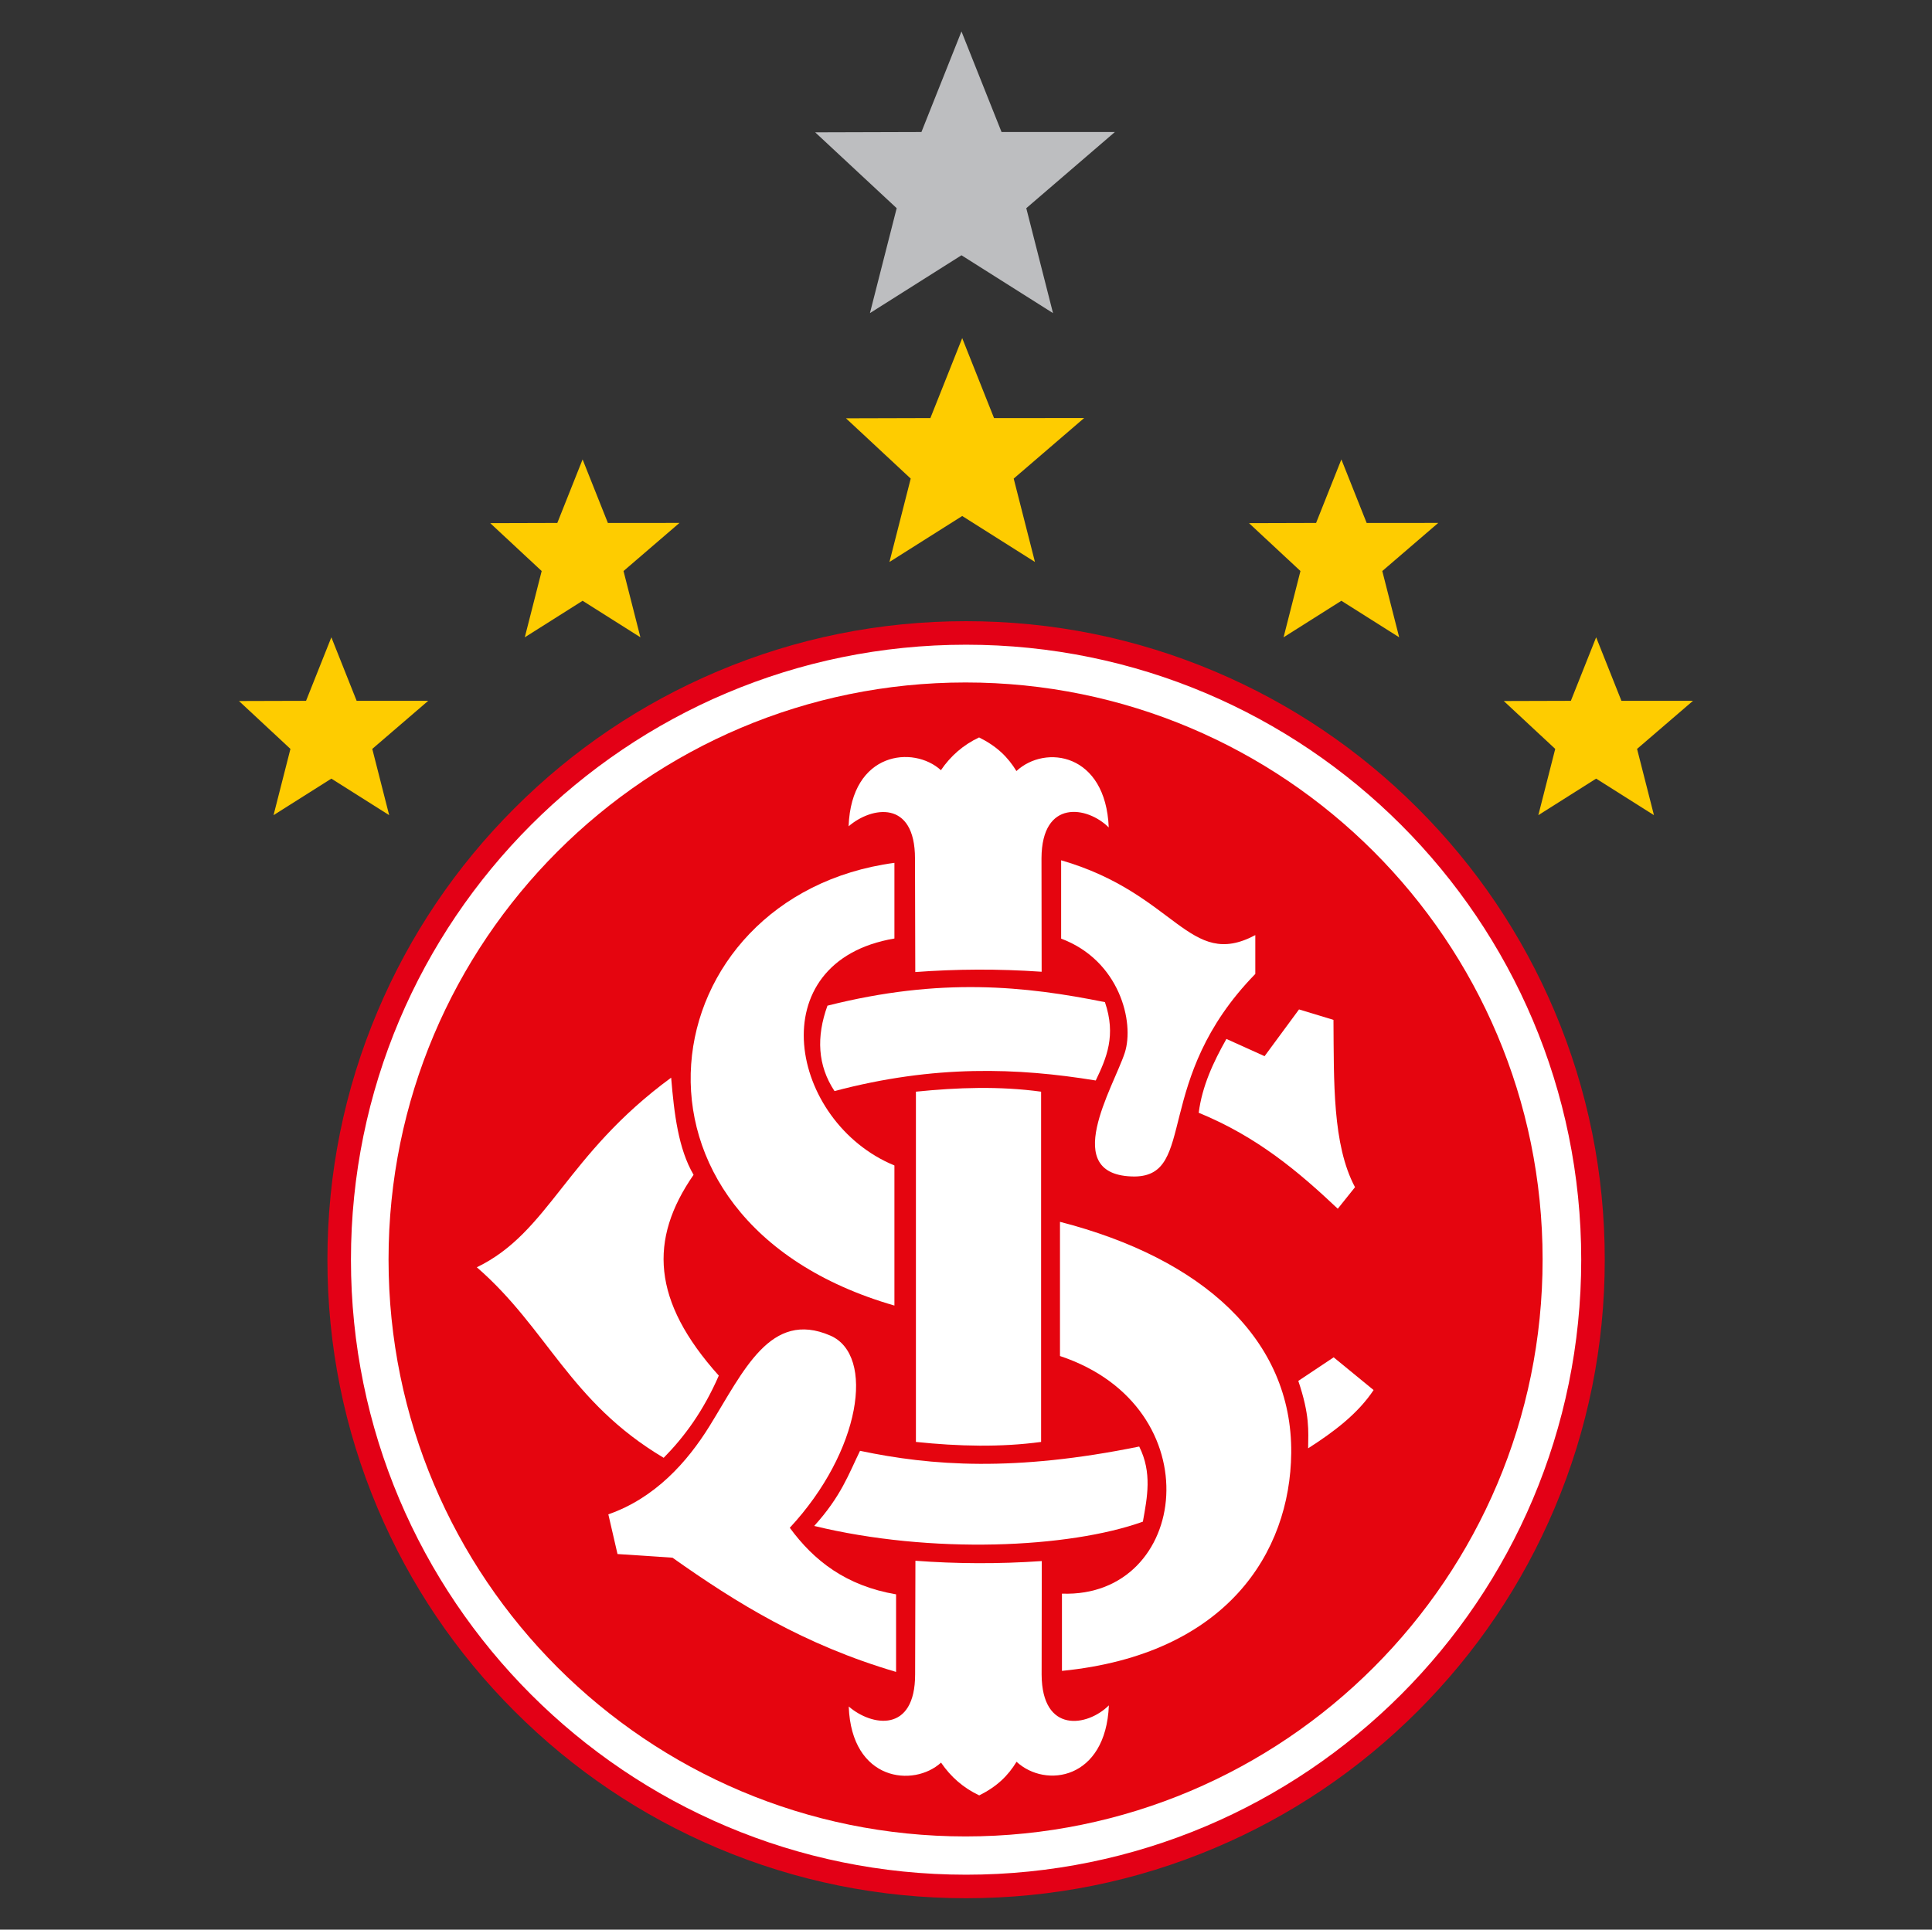 <?xml version="1.0" encoding="utf-8"?>
<!-- Generator: Adobe Illustrator 25.0.1, SVG Export Plug-In . SVG Version: 6.00 Build 0)  -->
<svg version="1.1" id="Camada_1" xmlns="http://www.w3.org/2000/svg" xmlns:xlink="http://www.w3.org/1999/xlink" x="0px" y="0px"
	 viewBox="0 0 1000.99 1000" style="enable-background:new 0 0 1000.99 1000;" xml:space="preserve">
<rect x="0" y="0" width="1000.99" height="1000" fill="#333333" stroke="none"/>
<style type="text/css">
	.st0{fill:#FFFFFF;}
	.st1{fill:#E30016;}
	.st2{fill:#E5050F;}
	.st3{fill-rule:evenodd;clip-rule:evenodd;fill:#FFFFFF;}
	.st4{fill:#BDBEC0;}
	.st5{fill:#FECC00;}
</style>
<g>
	<g id="g3460_8_">
		<g id="g3313_8_">
			<g id="g3296_8_" transform="translate(1259.98, 3.93111e-07)">
				<g id="path3278_11_">
					<path class="st0" d="M-759.44,977.61c-43.85,0-86.38-8.59-126.43-25.53c-38.68-16.36-73.41-39.78-103.24-69.6
						c-29.83-29.83-53.25-64.56-69.6-103.24c-16.94-40.05-25.53-82.58-25.53-126.43s8.59-86.38,25.53-126.43
						c16.36-38.68,39.78-73.41,69.6-103.24c29.83-29.83,64.56-53.25,103.24-69.6c40.05-16.94,82.58-25.53,126.43-25.53
						s86.38,8.59,126.43,25.53c38.68,16.36,73.41,39.78,103.24,69.6c29.83,29.83,53.25,64.56,69.6,103.24
						c16.94,40.05,25.53,82.58,25.53,126.43s-8.59,86.38-25.53,126.43c-16.36,38.68-39.78,73.41-69.6,103.24
						c-29.83,29.83-64.56,53.25-103.24,69.6C-673.06,969.02-715.6,977.61-759.44,977.61z"/>
					<path class="st1" d="M-759.44,334.11c176.02,0,318.71,142.69,318.71,318.71s-142.69,318.71-318.71,318.71
						s-318.71-142.69-318.71-318.71S-935.46,334.11-759.44,334.11 M-759.44,321.92c-44.67,0-88,8.75-128.8,26.01
						c-39.4,16.67-74.79,40.52-105.18,70.91c-30.39,30.38-54.24,65.77-70.91,105.18c-17.26,40.8-26.01,84.14-26.01,128.8
						s8.75,88,26.01,128.8c16.67,39.4,40.52,74.79,70.91,105.18c30.38,30.38,65.77,54.24,105.18,70.91
						c40.8,17.26,84.14,26.01,128.8,26.01c44.67,0,88-8.75,128.8-26.01c39.4-16.67,74.79-40.52,105.18-70.91
						c30.38-30.38,54.24-65.77,70.91-105.18c17.26-40.8,26.01-84.14,26.01-128.8s-8.75-88-26.01-128.8
						c-16.67-39.4-40.52-74.79-70.91-105.18c-30.38-30.38-65.77-54.24-105.18-70.91C-671.44,330.67-714.78,321.92-759.44,321.92
						L-759.44,321.92z"/>
				</g>
				<path id="path2416_8_" class="st2" d="M-460.74,652.69c0.02,165.11-133.81,298.98-298.92,299.01
					c-165.11,0.02-298.98-133.81-299.01-298.92c0-0.03,0-0.06,0-0.09c-0.02-165.11,133.81-298.98,298.92-299.01
					c165.11-0.02,298.98,133.81,299.01,298.92C-460.74,652.63-460.74,652.66-460.74,652.69z"/>
				<g id="g3246_8_" transform="translate(220.968, 51.613)">
					<path id="path3188_8_" class="st3" d="M-859.88,525.06c1.76-13.76,7.52-26.18,14.35-38.26l19.77,8.93l17.85-24.23l17.85,5.42
						c0.26,31.87-0.6,64.7,11.16,86.71l-8.93,11.16C-808.05,555.69-829.59,537.46-859.88,525.06z"/>
					<path id="path3190_8_" class="st3" d="M-893.11,558.09c-39.5-0.15-10.87-46.4-5.1-64.06c5.19-15.86-2.66-47.87-32.95-59.22
						v-40.6c59.63,17.28,66.28,57.03,100.6,38.78v20.12C-884.06,507.97-860.63,557.77-893.11,558.09z"/>
					<path id="path3192_8_" class="st3" d="M-1052.23,469.56c58.58-14.82,102.55-10.16,143.76-1.83c5.93,17.29,0.78,29.04-4.76,40.6
						c-40.31-6.59-83.41-8.28-135.35,5.49C-1057.35,500.58-1058.09,485.73-1052.23,469.56z"/>
					<path id="path3194_8_" class="st3" d="M-1017.54,434.75c-70.28,11.94-54.48,95.15,0,117.62v72.6
						c-154.36-44.56-126.47-212.45,0-229.43V434.75z"/>
					<path id="path3196_8_" class="st3" d="M-941.54,695.64c-20.91,2.83-42.66,2.32-64.86,0V514.13c21.62-2.2,43.24-2.94,64.86,0
						V695.64z"/>
					<path id="path3202_8_" class="st3" d="M-1233.9,605.13c37.6-18.19,45.91-58.1,100.68-98.26c1.57,18.62,3.7,36.8,11.62,50.34
						c-23.22,33.54-21.65,65.37,13.07,104.07c-8.08,18.52-17.91,31.79-28.56,42.59C-1185.92,674.81-1197.18,637.02-1233.9,605.13z"
						/>
					<path id="path3204_8_" class="st3" d="M-1059.1,739.18c13.93-15.38,17.8-26.74,23.74-38.93c36.97,7.78,80.03,10.95,144.65-2.22
						c6.75,13.53,4.18,26.22,1.9,38.93C-927.1,750.72-998.42,753.95-1059.1,739.18z"/>
					<path id="path3206_8_" class="st3" d="M-1165.76,733.17l4.75,20.57l28.49,1.9c32.85,23.26,67.98,45.11,115.84,59.19v-40.2
						c-25.92-4.41-42.62-17.47-55.07-34.5c36.87-39.66,44.35-89.45,21.02-99.59c-31.03-13.48-44.89,18.26-62.61,46.9
						C-1124.92,706.13-1141.6,724.74-1165.76,733.17z"/>
					<path id="path3208_8_" class="st3" d="M-941.34,393.14c0.15-30.74,23.72-27.02,34.84-15.94
						c-1.56-38.55-32.84-43.14-47.83-29.23c-4.44-7.3-10.19-12.87-19.34-17.42c-8.2,3.86-14.74,9.58-19.78,16.98
						c-14.16-12.92-46.4-9.73-47.83,29.08c11.93-10.29,34.4-13.93,34.4,16.68l0.15,58.85c21.06-1.57,42.83-1.73,65.47-0.16
						L-941.34,393.14z"/>
					<path id="path3216_8_" class="st3" d="M-941.27,816.22c0.15,30.74,23.72,27.02,34.84,15.94
						c-1.56,38.55-32.84,43.14-47.83,29.23c-4.44,7.3-10.19,12.87-19.34,17.42c-8.2-3.86-14.74-9.58-19.78-16.98
						c-14.16,12.92-46.4,9.73-47.83-29.08c11.93,10.29,34.4,13.93,34.4-16.68l0.15-58.85c21.06,1.57,42.83,1.73,65.47,0.16
						L-941.27,816.22z"/>
					<path id="path3218_8_" class="st3" d="M-931.76,581.58v69.54c79.53,26.45,66.94,125.51,1.02,123.14v40.03
						c85.26-8.45,118.26-61.33,118.79-112.86C-811.36,642.37-858.03,600.56-931.76,581.58z"/>
					<path id="path3222_8_" class="st3" d="M-803.19,698.95c0.1-9.08,0.91-17.14-5.09-34.94l18.32-12.21l20.69,16.96
						C-777.37,680.96-789.71,690.34-803.19,698.95z"/>
				</g>
			</g>
		</g>
	</g>
	<g>
		<g>
			<g>
				<g>
					<polygon class="st4" points="577.64,68.41 518.91,68.42 498.15,16.29 477.4,68.42 422.36,68.58 464.58,107.89 450.72,162.27 
						498.15,132.29 545.58,162.27 531.73,107.89 					"/>
				</g>
			</g>
			<g>
				<g>
					<polygon class="st5" points="561.7,216.65 515.02,216.66 498.53,175.23 482.04,216.66 438.31,216.78 471.85,248.02 
						460.84,291.23 498.53,267.41 536.22,291.23 525.21,248.02 					"/>
				</g>
			</g>
			<g>
				<g>
					<polygon class="st5" points="745.17,271 708.08,271.01 694.98,238.09 681.88,271.01 647.12,271.11 673.78,295.93 
						665.03,330.27 694.98,311.34 724.93,330.27 716.18,295.93 					"/>
				</g>
			</g>
			<g>
				<g>
					<polygon class="st5" points="352.04,271 314.95,271.01 301.85,238.09 288.75,271.01 253.99,271.11 280.65,295.93 271.9,330.27 
						301.85,311.34 331.8,330.27 323.05,295.93 					"/>
				</g>
			</g>
			<g>
				<g>
					<polygon class="st5" points="877.17,363.18 840.08,363.19 826.98,330.27 813.88,363.19 779.12,363.29 805.78,388.11 
						797.03,422.44 826.98,403.51 856.93,422.44 848.18,388.11 					"/>
				</g>
			</g>
			<g>
				<g>
					<polygon class="st5" points="221.87,363.18 184.78,363.19 171.68,330.27 158.57,363.19 123.82,363.29 150.48,388.11 
						141.73,422.44 171.68,403.51 201.63,422.44 192.88,388.11 					"/>
				</g>
			</g>
		</g>
	</g>
</g>
</svg>
